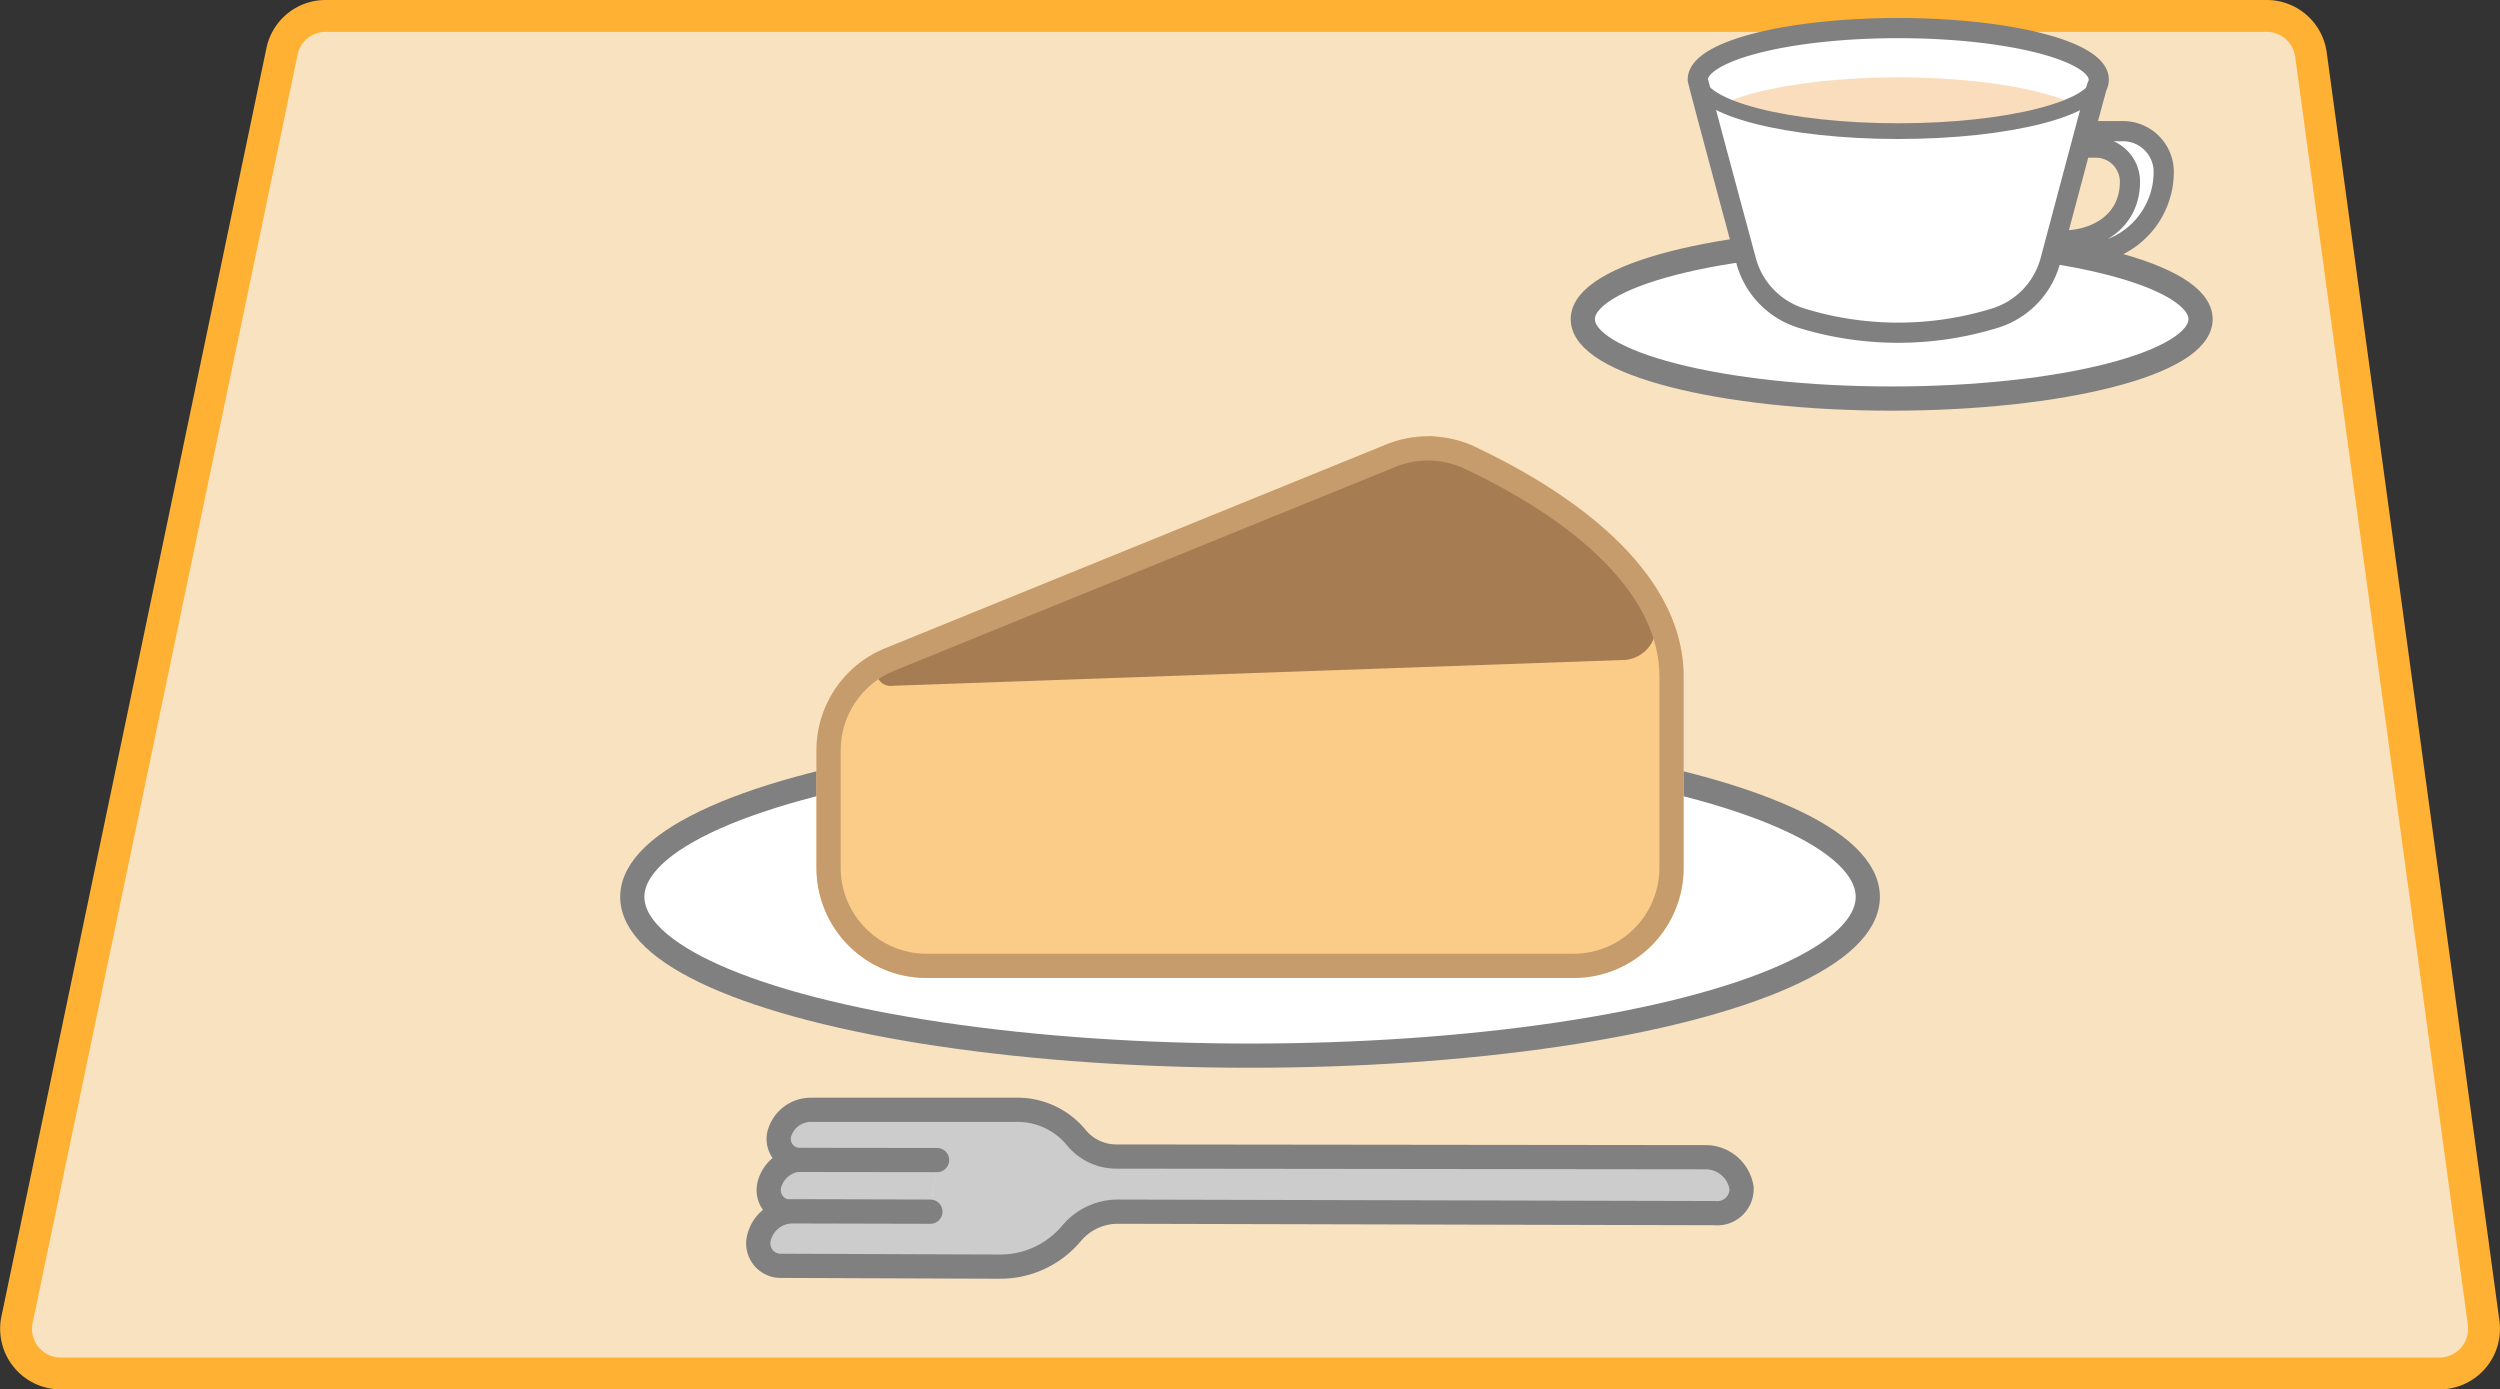 <svg xmlns="http://www.w3.org/2000/svg" xmlns:xlink="http://www.w3.org/1999/xlink" width="235.424" height="130.84" viewBox="0 0 235.424 130.84">
  <rect x="0" y="0" width="235.424" height="130.84" fill="#333333" stroke="none"/>
  <defs>
    <style>
      .cls-1, .cls-11, .cls-6 {
        fill: none;
      }

      .cls-2 {
        fill: #f9e2c0;
        stroke: #ffb133;
        stroke-width: 3px;
      }

      .cls-11, .cls-2, .cls-3, .cls-7, .cls-8 {
        stroke-linecap: round;
        stroke-linejoin: round;
      }

      .cls-3, .cls-8 {
        fill: #fff;
      }

      .cls-11, .cls-3, .cls-7, .cls-8 {
        stroke: gray;
      }

      .cls-3, .cls-7 {
        stroke-width: 2.28px;
      }

      .cls-4 {
        fill: #facc88;
      }

      .cls-5 {
        fill: #a67c52;
      }

      .cls-6 {
        stroke-miterlimit: 10;
      }

      .cls-7 {
        fill: #ccc;
      }

      .cls-8 {
        stroke-width: 1.9px;
      }

      .cls-9 {
        clip-path: url(#clip-path);
      }

      .cls-10 {
        fill: #f9ddbd;
      }

      .cls-11 {
        stroke-width: 1.48px;
      }

      .cls-12, .cls-13 {
        stroke: none;
      }

      .cls-13 {
        fill: #c69c6d;
      }
    </style>
    <clipPath id="clip-path">
      <ellipse id="楕円形_437" data-name="楕円形 437" class="cls-1" cx="18.88" cy="4.852" rx="18.88" ry="4.852"/>
    </clipPath>
  </defs>
  <g id="index_combination_img_04" transform="translate(1.514 1.5)">
    <path id="パス_1673" data-name="パス 1673" class="cls-2" d="M416.431,416.316H192.4a4.207,4.207,0,0,1-4.095-5.082l24.949-119.412a4.191,4.191,0,0,1,4.095-3.346H400.171a4.2,4.2,0,0,1,4.147,3.641l16.26,119.412A4.2,4.2,0,0,1,416.431,416.316Z" transform="translate(-188.212 -288.476)"/>
    <ellipse id="楕円形_434" data-name="楕円形 434" class="cls-3" cx="29.087" cy="7.475" rx="29.087" ry="7.475" transform="translate(147.538 21.083)"/>
    <g id="グループ_4780" data-name="グループ 4780" transform="translate(58.029 39.586)">
      <ellipse id="楕円形_435" data-name="楕円形 435" class="cls-3" cx="58.173" cy="14.951" rx="58.173" ry="14.951" transform="translate(0 28.423)"/>
      <g id="グループ_4779" data-name="グループ 4779" transform="translate(17.344)">
        <path id="パス_1674" data-name="パス 1674" class="cls-4" d="M314.395,327.322l-47.212,19.2a10.367,10.367,0,0,0-6.46,9.6V367.2a10.367,10.367,0,0,0,10.367,10.367h60.924A10.367,10.367,0,0,0,342.38,367.2V349.152c0-8.24-7.385-15.78-19.608-21.587A10.4,10.4,0,0,0,314.395,327.322Z" transform="translate(-260.722 -326.558)"/>
        <g id="グループ_4778" data-name="グループ 4778" transform="translate(5.64 0.004)">
          <path id="パス_1675" data-name="パス 1675" class="cls-5" d="M318.353,326.562c13.384,5.034,18.423,10.445,21.029,16.8a3.187,3.187,0,0,1-3.012,4.266l-68.7,2.424a1.322,1.322,0,0,1-.662-2.542Z" transform="translate(-266.148 -326.562)"/>
        </g>
        <g id="パス_1676" data-name="パス 1676" class="cls-6" transform="translate(-260.722 -326.558)">
          <path class="cls-12" d="M314.395,327.322l-47.212,19.2a10.367,10.367,0,0,0-6.46,9.6V367.2a10.367,10.367,0,0,0,10.367,10.367h60.924A10.367,10.367,0,0,0,342.38,367.2V349.152c0-8.24-7.385-15.78-19.608-21.587A10.4,10.4,0,0,0,314.395,327.322Z"/>
          <path class="cls-13" d="M 318.304 326.558 L 318.304 328.838 C 317.252 328.838 316.226 329.039 315.254 329.434 L 268.042 348.636 C 266.546 349.245 265.28 350.274 264.379 351.613 C 263.478 352.952 263.002 354.513 263.002 356.127 L 263.002 367.198 C 263.002 371.657 266.63 375.285 271.089 375.285 L 332.013 375.285 C 336.472 375.285 340.1 371.657 340.1 367.198 L 340.1 349.152 C 340.1 342.168 333.599 335.233 321.794 329.625 C 320.711 329.11 319.504 328.838 318.304 328.838 L 318.304 326.558 M 318.304 326.558 C 319.834 326.558 321.362 326.896 322.772 327.565 C 334.996 333.372 342.38 340.912 342.38 349.152 L 342.38 367.198 C 342.38 372.923 337.739 377.565 332.013 377.565 L 271.089 377.565 C 265.363 377.565 260.722 372.923 260.722 367.198 L 260.722 356.127 C 260.722 351.91 263.276 348.114 267.182 346.524 L 314.395 327.322 C 315.649 326.812 316.977 326.558 318.304 326.558 Z"/>
        </g>
      </g>
    </g>
    <g id="グループ_4781" data-name="グループ 4781" transform="translate(69.899 103.011)">
      <path id="パス_1677" data-name="パス 1677" class="cls-7" d="M271.618,397.025l-13.054-.032a2.043,2.043,0,0,1-2.12-2.491h0a3.171,3.171,0,0,1,3.029-2.428l12.781.016" transform="translate(-255.419 -387.396)"/>
      <path id="パス_1678" data-name="パス 1678" class="cls-7" d="M272.286,392.306,259.5,392.29a1.978,1.978,0,0,1-2.085-2.385h0a3.079,3.079,0,0,1,2.957-2.332h19.341a7.174,7.174,0,0,1,5.7,2.633,4.873,4.873,0,0,0,3.849,1.768l55.423.063a3.426,3.426,0,0,1,3.36,2.88,2.291,2.291,0,0,1-2.527,2.386l-56.213-.138a5.689,5.689,0,0,0-4.349,2.036,8.764,8.764,0,0,1-6.7,3.141L271,402.316l-13.339-.051a2.111,2.111,0,0,1-2.154-2.6h0a3.265,3.265,0,0,1,3.1-2.53l13.053.032" transform="translate(-255.457 -387.574)"/>
    </g>
    <g id="グループ_4787" data-name="グループ 4787" transform="translate(158.366 1.145)">
      <g id="グループ_4786" data-name="グループ 4786">
        <g id="グループ_4783" data-name="グループ 4783">
          <g id="グループ_4782" data-name="グループ 4782" transform="translate(31.049 9.705)">
            <path id="パス_1679" data-name="パス 1679" class="cls-8" d="M379.421,298.913h-8.989v1.549h6.436a3.212,3.212,0,0,1,3.212,3.212c0,3.573-2.9,5.546-6.469,5.546h-3.18v1.26h5.1a7.728,7.728,0,0,0,7.729-7.729A3.838,3.838,0,0,0,379.421,298.913Z" transform="translate(-370.432 -298.913)"/>
          </g>
          <path id="パス_1680" data-name="パス 1680" class="cls-8" d="M378.322,294.429c0-2.68-8.452-4.852-18.88-4.852s-18.88,2.173-18.88,4.852c0,.22,4.545,17.033,4.545,17.033a7.774,7.774,0,0,0,5.165,5.413,30.917,30.917,0,0,0,18.324,0,7.777,7.777,0,0,0,5.179-5.432s4.322-16.26,4.375-16.362A1.389,1.389,0,0,0,378.322,294.429Z" transform="translate(-340.562 -289.577)"/>
        </g>
        <g id="グループ_4785" data-name="グループ 4785" transform="translate(0 0)">
          <g id="グループ_4784" data-name="グループ 4784" class="cls-9">
            <ellipse id="楕円形_436" data-name="楕円形 436" class="cls-10" cx="18.88" cy="4.852" rx="18.88" ry="4.852" transform="translate(0 4.639)"/>
          </g>
        </g>
      </g>
      <path id="パス_1681" data-name="パス 1681" class="cls-11" d="M378.322,294.245c0,2.68-8.452,4.852-18.88,4.852s-18.88-2.173-18.88-4.852" transform="translate(-340.562 -289.393)"/>
    </g>
  </g>
</svg>
